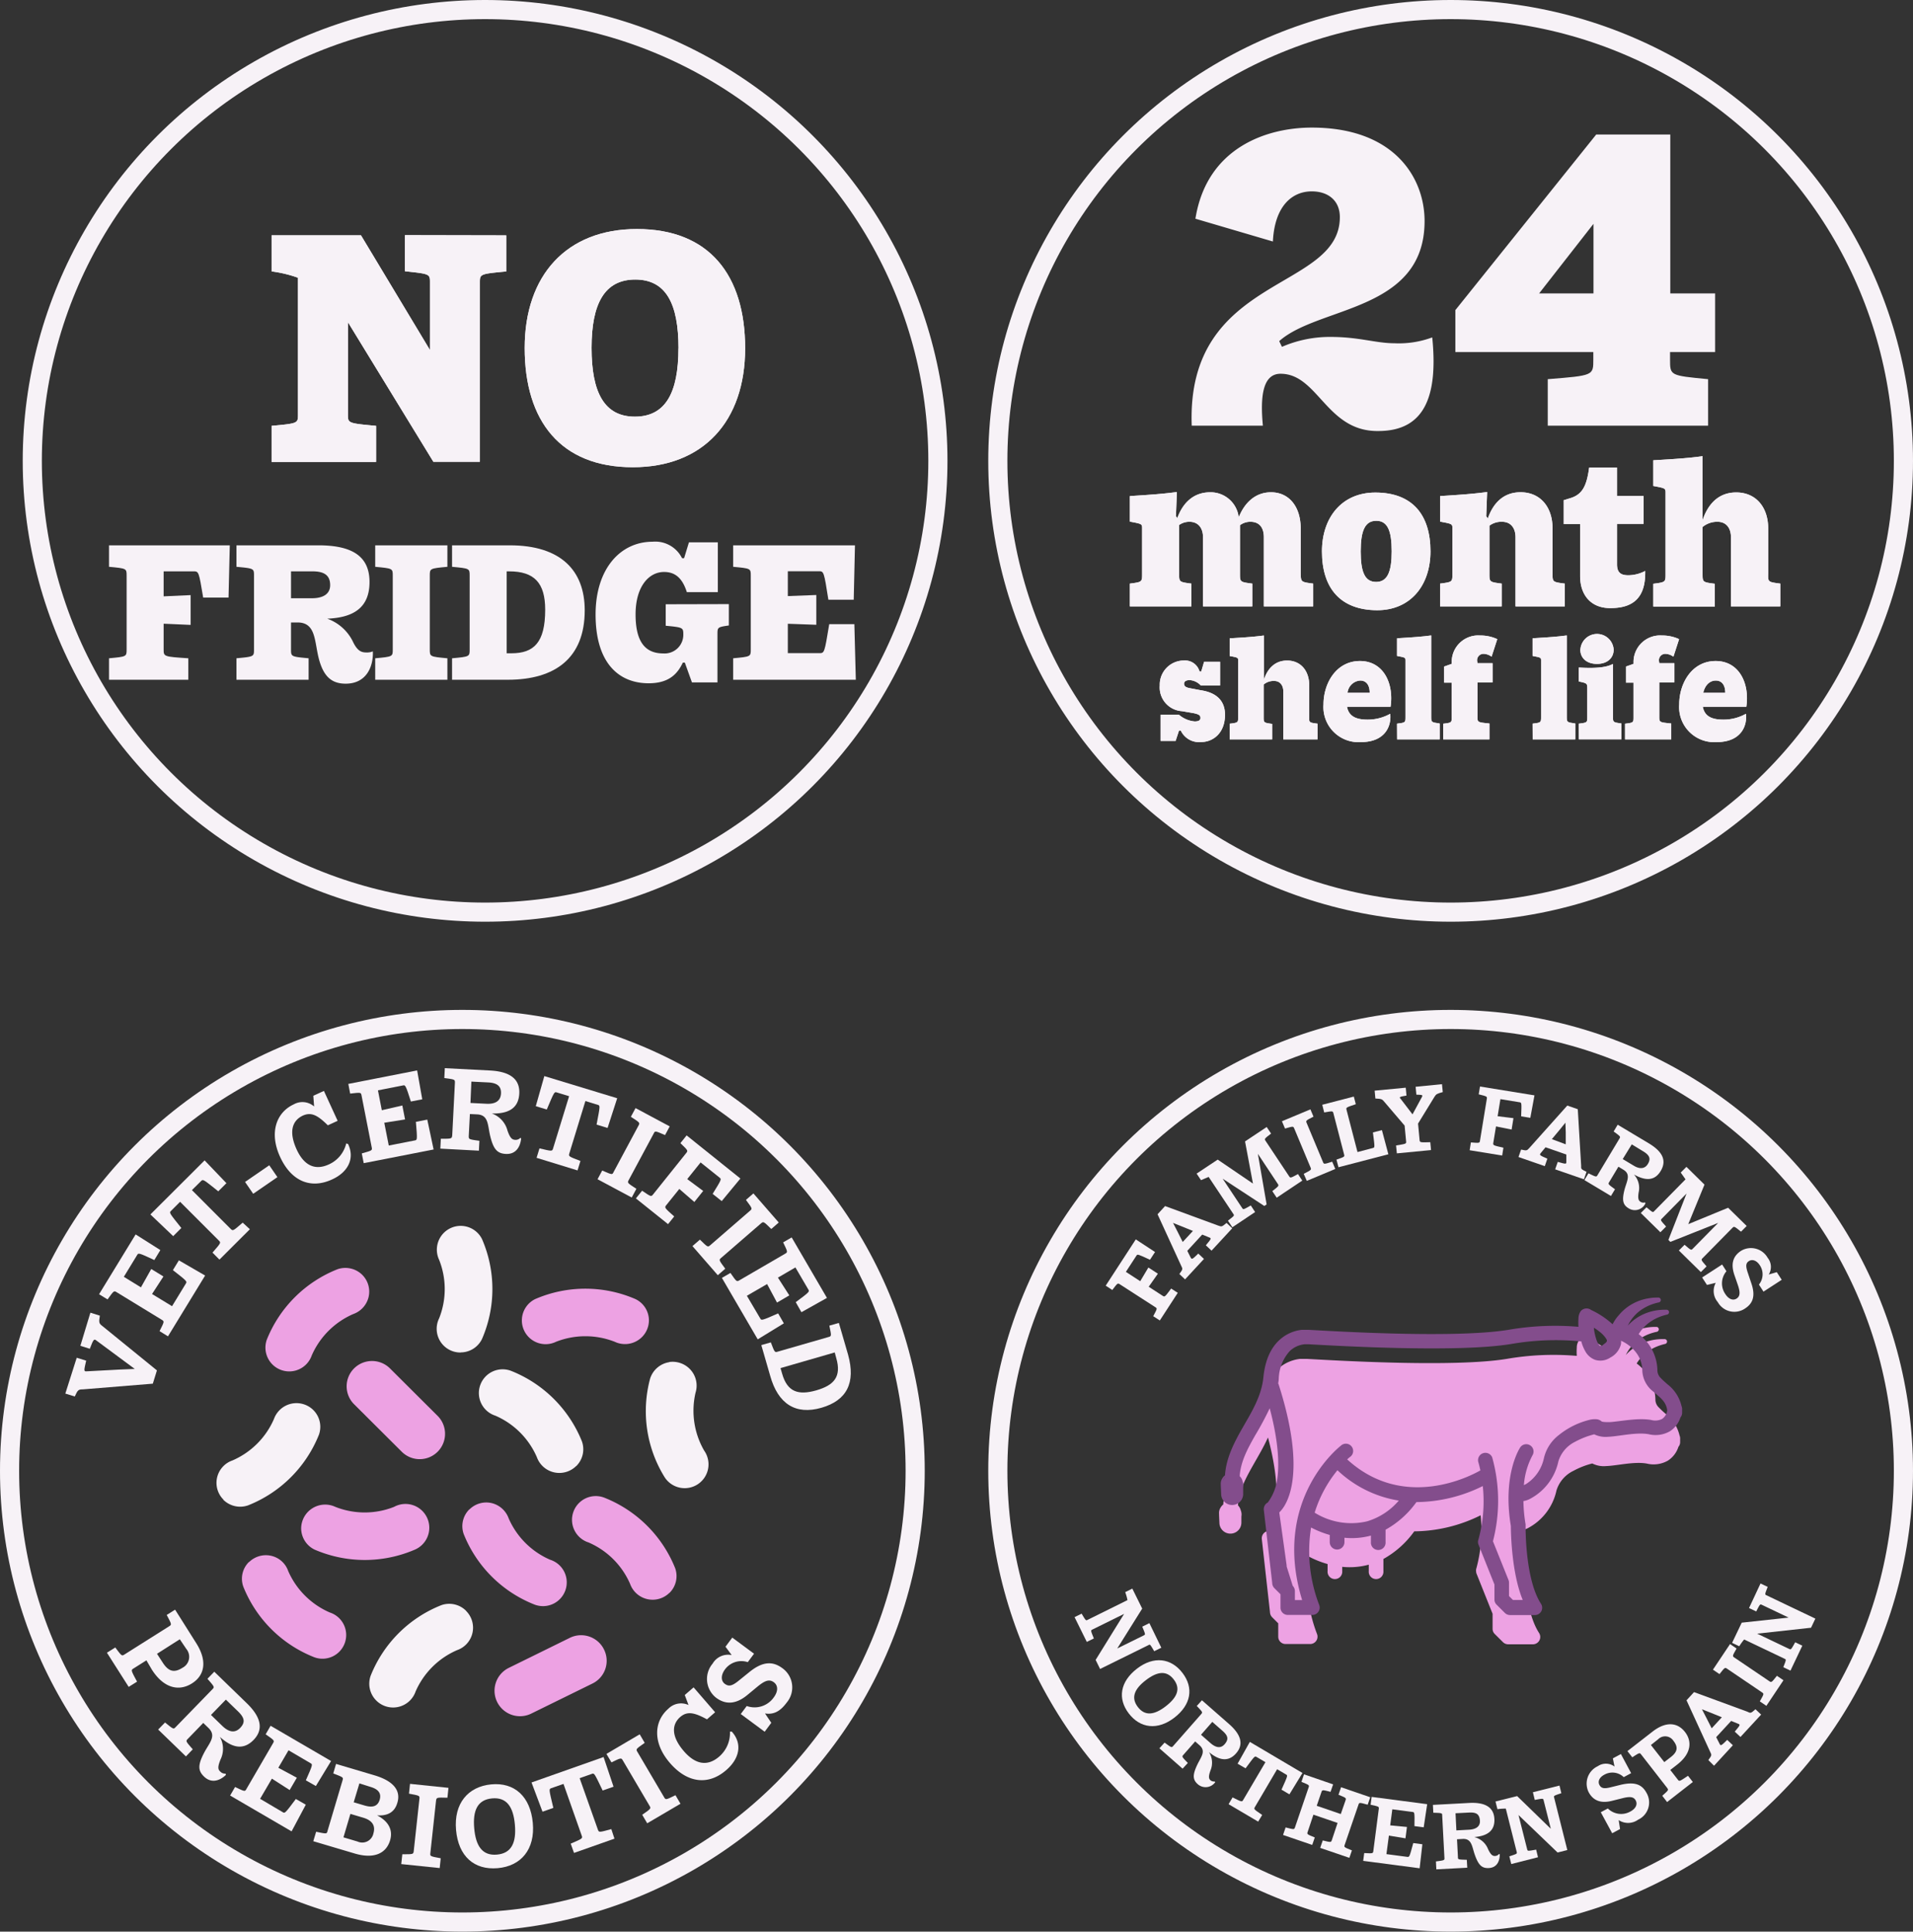 <?xml version="1.0" encoding="UTF-8"?>
<svg xmlns="http://www.w3.org/2000/svg" width="309.978" height="313.016" viewBox="0 0 309.978 313.016">
  <rect x="0" y="0" width="309.978" height="313.016" fill="#333333" stroke="none"/>
  <g id="Grupo_78" data-name="Grupo 78" transform="translate(-207.719 -1926.976)">
    <ellipse id="Elipse_6" data-name="Elipse 6" cx="73.371" cy="73.131" rx="73.371" ry="73.131" transform="translate(212.951 1928.526)" fill="none" stroke="#f7f2f7" stroke-width="3.1"></ellipse>
    <path id="Trazado_331" data-name="Trazado 331" d="M288.829,2117.507v5.852c-4.274.406-4.274.406-4.274,1.846V2154.2h-7.532l-13.845-22.623v14.953c0,1.422,0,1.422,4.56,1.846v5.852H250.81v-5.852c4.274-.4,4.274-.4,4.274-1.846v-22.153a20.094,20.094,0,0,0-4.274-1.025V2117.5h14.482l11.178,18.59v-10.919c0-1.412,0-1.412-4.052-1.846v-5.852Z" transform="translate(0.918 -152.392)" fill="#f7f2f7"></path>
    <path id="Trazado_332" data-name="Trazado 332" d="M295.24,2135.673c0-11.769,6.775-19.273,18.184-19.273,11.75,0,17.538,7.5,17.538,19.328S324.168,2155,312.759,2155C301.055,2155,295.24,2147.5,295.24,2135.673Zm24.922.055c0-7.273-2.049-11.141-7.006-11.141s-7.08,3.867-7.08,11.076,2.058,11.141,7.015,11.141,7.061-3.858,7.061-11.076Z" transform="translate(-2.502 -152.31)" fill="#f7f2f7"></path>
    <path id="Trazado_333" data-name="Trazado 333" d="M288.829,2117.507v5.852c-4.274.406-4.274.406-4.274,1.846V2154.2h-7.532l-13.845-22.623v14.953c0,1.422,0,1.422,4.56,1.846v5.852H250.81v-5.852c4.274-.4,4.274-.4,4.274-1.846v-22.153a20.094,20.094,0,0,0-4.274-1.025V2117.5h14.482l11.178,18.59v-10.919c0-1.412,0-1.412-4.052-1.846v-5.852Z" transform="translate(0.918 -152.392)" fill="#f7f2f7"></path>
    <path id="Trazado_334" data-name="Trazado 334" d="M295.24,2135.673c0-11.769,6.775-19.273,18.184-19.273,11.75,0,17.538,7.5,17.538,19.328S324.168,2155,312.759,2155C301.055,2155,295.24,2147.5,295.24,2135.673Zm24.922.055c0-7.273-2.049-11.141-7.006-11.141s-7.08,3.867-7.08,11.076,2.058,11.141,7.015,11.141,7.061-3.858,7.061-11.076Z" transform="translate(-2.502 -152.31)" fill="#f7f2f7"></path>
    <path id="Trazado_335" data-name="Trazado 335" d="M241.635,2180.4h-4.107c-.711-4.255-.711-4.255-1.6-4.255h-4.809v4.052l4.375-.2v4.827l-4.375-.194v4.154c0,1.181,0,1.181,4,1.449v3.48H222.27v-3.48c2.852-.268,2.852-.268,2.852-1.449v-11.926c0-1.181,0-1.181-2.852-1.449v-3.48h19.568Z" transform="translate(3.115 -156.584)" fill="#f7f2f7"></path>
    <path id="Trazado_336" data-name="Trazado 336" d="M262.334,2194.35c-2.308,0-3.563-1.209-4.311-3.914-.775-2.871-.434-6.009-3.489-6.009h-1.052v4.357c0,1.181,0,1.181,2.852,1.449v3.48H244.64v-3.48c2.843-.268,2.843-.268,2.843-1.449v-11.926c0-1.181,0-1.181-2.843-1.449v-3.48h13.255c5.538,0,8.307,1.791,8.307,5.944s-2.584,5.769-6.849,5.944a7.383,7.383,0,0,1,4.237,3.886c.674,1.311,1.255,1.587,2.1,1.587a2.517,2.517,0,0,0,1.052-.175h0C266.839,2191.618,265.685,2194.35,262.334,2194.35Zm-8.852-13.845h3.388c1.735,0,2.954-.637,2.954-2.123,0-1.662-1.052-2.234-2.852-2.234h-3.489Z" transform="translate(1.393 -156.584)" fill="#f7f2f7"></path>
    <path id="Trazado_337" data-name="Trazado 337" d="M269,2190.234c2.843-.268,2.843-.268,2.843-1.449v-11.926c0-1.181,0-1.181-2.843-1.449v-3.48h11.695v3.48c-2.852.268-2.852.268-2.852,1.449v11.926c0,1.181,0,1.181,2.852,1.449v3.48H269Z" transform="translate(-0.482 -156.584)" fill="#f7f2f7"></path>
    <path id="Trazado_338" data-name="Trazado 338" d="M303.987,2182.462c0,7.735-4.781,11.252-12.479,11.252H282.49v-3.48c2.852-.268,2.852-.268,2.852-1.449v-11.926c0-1.181,0-1.181-2.852-1.449v-3.48h9.359C300.083,2171.93,303.987,2175.982,303.987,2182.462Zm-6.406-.1c0-4.384-1.8-6.212-5.834-6.212h-.406v13.273h.775C295.745,2189.421,297.581,2187.686,297.581,2182.36Z" transform="translate(-1.521 -156.584)" fill="#f7f2f7"></path>
    <path id="Trazado_339" data-name="Trazado 339" d="M329.279,2181.407v3.461c-1.846.268-1.846.3-1.846,1.449v7.781H323.3l-1.154-3.212h-.323c-.849,1.791-2.206,3.35-5.538,3.35-4.846,0-8.6-3.277-8.6-11.15,0-7.43,4.034-11.787,9.23-11.787a4.845,4.845,0,0,1,4.781,2.667h.332l.785-2.566h4.68v8.067h-5.021c-.748-2.363-1.966-3.268-3.692-3.268-2.446,0-4.615,2.326-4.615,6.886s1.661,6.313,4.477,6.313a3.027,3.027,0,0,0,3.258-3.074c0-1.107-.065-1.145-2.852-1.412v-3.48Z" transform="translate(-3.459 -156.536)" fill="#f7f2f7"></path>
    <path id="Trazado_340" data-name="Trazado 340" d="M351.713,2193.713H331.84v-3.48c2.852-.268,2.852-.268,2.852-1.449v-11.926c0-1.181,0-1.181-2.852-1.449v-3.48h19.734l-.2,8.815h-4.107c-.711-4.56-.748-4.615-1.523-4.615h-5.049v4.025l4.615-.176v4.827l-4.615-.166v4.763h5.086c.849,0,.849,0,1.625-4.7h4.071Z" transform="translate(-5.319 -156.584)" fill="#f7f2f7"></path>
    <ellipse id="Elipse_7" data-name="Elipse 7" cx="73.371" cy="73.131" rx="73.371" ry="73.131" transform="translate(369.404 1928.526)" fill="none" stroke="#f7f2f7" stroke-width="3.1"></ellipse>
    <path id="Trazado_328" data-name="Trazado 328" d="M426.728,2138.483c-2.935,0-3.3,3.8-2.861,8.409H412.338c-.923-24.506,24-21.728,24-33.792,0-2.64-1.846-4.172-4.551-4.172-3.221,0-6.018,2.409-6.3,8.123l-12.553-3.692c1.846-11.556,11.593-14.768,18.857-14.768,13.365,0,18.276,8.123,18.276,15.147,0,14.7-17.168,13.753-23.556,19.458l.443.923a19.5,19.5,0,0,1,7.846-1.606c4.7,0,7.338,1.024,10.356,1.024a15.535,15.535,0,0,0,6.083-.923h.074c.923,9.295-1.1,15.147-8.732,15.147C434.177,2147.889,432.82,2138.483,426.728,2138.483Z" transform="translate(-11.513 -150.939)" fill="#f7f2f7"></path>
    <path id="Trazado_329" data-name="Trazado 329" d="M493.409,2135.06v1.246c0,2.557,0,2.557,6.166,3.147v7.532H473.591v-7.532c7.384-.591,7.384-.591,7.384-3.147v-1.246H458.62v-6.8l22.826-28.457h12v25.752h7.264v9.508ZM481,2125.552v-11.27l-8.806,11.27Z" transform="translate(-15.078 -151.032)" fill="#f7f2f7"></path>
    <path id="Trazado_341" data-name="Trazado 341" d="M431.183,2177.412v3.692H423.19V2169.89c0-1.431-.628-2.492-2.169-2.492a2.768,2.768,0,0,0-1.7.554v7.846c0,1.357,0,1.357,1.994,1.615v3.692h-7.984V2169.89c0-1.431-.738-2.492-2.178-2.492a2.845,2.845,0,0,0-1.689.517v7.883c0,1.357,0,1.357,1.984,1.615v3.692H401.48v-3.692c1.985-.259,1.985-.259,1.985-1.615v-7.292c0-.766,0-.766-1.985-1.135v-4.144c3.572-.221,5.483-.369,7.615-.655l-.148,3.923.222.3c.84-2.317,2.5-4.181,5.335-4.181a4.587,4.587,0,0,1,4.615,4.071c.877-2.243,2.6-4.071,5.224-4.071,2.972,0,4.818,2.382,4.818,5.861v7.3C429.2,2177.154,429.2,2177.154,431.183,2177.412Z" transform="translate(-10.68 -155.864)" fill="#f7f2f7"></path>
    <path id="Trazado_342" data-name="Trazado 342" d="M435.2,2172.2c0-5.464,3.2-9.535,8.649-9.535,5.963,0,8.935,3.554,8.935,9.535,0,5.464-3.194,9.535-8.64,9.535C438.181,2181.712,435.2,2178.158,435.2,2172.2Zm11.3,0c0-3.342-.665-4.957-2.5-4.957s-2.52,1.625-2.52,4.957.655,4.948,2.5,4.948S446.5,2175.472,446.5,2172.2Z" transform="translate(-13.275 -155.872)" fill="#f7f2f7"></path>
    <path id="Trazado_343" data-name="Trazado 343" d="M476.145,2177.412v3.692h-7.984V2169.89c0-1.431-.729-2.492-2.169-2.492a3.209,3.209,0,0,0-2.058.627v7.772c0,1.357,0,1.357,1.985,1.615v3.692H455.94v-3.692c1.994-.259,1.994-.259,1.994-1.615v-7.292c0-.766,0-.766-1.994-1.135v-4.144c3.572-.221,5.483-.369,7.624-.655l-.148,3.923.258.369c.812-2.354,2.428-4.255,5.3-4.255,3.2,0,5.187,2.382,5.187,5.861v7.3C474.161,2177.154,474.161,2177.154,476.145,2177.412Z" transform="translate(-14.872 -155.864)" fill="#f7f2f7"></path>
    <path id="Trazado_344" data-name="Trazado 344" d="M480.3,2175.836v-8.4H477.65v-3.877l.988-.3c2.031-.591,2.723-1.984,3.129-4.984h4.514v4.615h4.3v4.514h-4.3v6.563c0,1.431.729,1.763,1.846,1.763a5.986,5.986,0,0,0,2.723-.7v.046c.074,4.061-1.726,5.972-5.594,5.972C482.21,2181.1,480.3,2179.1,480.3,2175.836Z" transform="translate(-16.543 -155.534)" fill="#f7f2f7"></path>
    <path id="Trazado_345" data-name="Trazado 345" d="M513.944,2176.928v3.692h-7.993v-11.215c0-1.431-.729-2.492-2.169-2.492a3.691,3.691,0,0,0-2.428.84h0v7.587c0,1.357,0,1.357,1.984,1.615v3.692H493.37v-3.692c1.984-.259,1.984-.259,1.984-1.615v-13.088c0-.775,0-.775-1.984-1.145v-4.163c3.821-.221,5.889-.369,7.984-.665v10.375c.812-2.455,2.465-4.5,5.446-4.5,3.2,0,5.187,2.381,5.187,5.861v7.3C511.951,2176.67,511.951,2176.67,513.944,2176.928Z" transform="translate(-17.753 -155.38)" fill="#f7f2f7"></path>
    <path id="Trazado_346" data-name="Trazado 346" d="M431.183,2177.412v3.692H423.19V2169.89c0-1.431-.628-2.492-2.169-2.492a2.768,2.768,0,0,0-1.7.554v7.846c0,1.357,0,1.357,1.994,1.615v3.692h-7.984V2169.89c0-1.431-.738-2.492-2.178-2.492a2.845,2.845,0,0,0-1.689.517v7.883c0,1.357,0,1.357,1.984,1.615v3.692H401.48v-3.692c1.985-.259,1.985-.259,1.985-1.615v-7.292c0-.766,0-.766-1.985-1.135v-4.144c3.572-.221,5.483-.369,7.615-.655l-.148,3.923.222.3c.84-2.317,2.5-4.181,5.335-4.181a4.587,4.587,0,0,1,4.615,4.071c.877-2.243,2.6-4.071,5.224-4.071,2.972,0,4.818,2.382,4.818,5.861v7.3C429.2,2177.154,429.2,2177.154,431.183,2177.412Z" transform="translate(-10.68 -155.864)" fill="#f7f2f7"></path>
    <path id="Trazado_347" data-name="Trazado 347" d="M435.2,2172.2c0-5.464,3.2-9.535,8.649-9.535,5.963,0,8.935,3.554,8.935,9.535,0,5.464-3.194,9.535-8.64,9.535C438.181,2181.712,435.2,2178.158,435.2,2172.2Zm11.3,0c0-3.342-.665-4.957-2.5-4.957s-2.52,1.625-2.52,4.957.655,4.948,2.5,4.948S446.5,2175.472,446.5,2172.2Z" transform="translate(-13.275 -155.872)" fill="#f7f2f7"></path>
    <path id="Trazado_348" data-name="Trazado 348" d="M476.145,2177.412v3.692h-7.984V2169.89c0-1.431-.729-2.492-2.169-2.492a3.209,3.209,0,0,0-2.058.627v7.772c0,1.357,0,1.357,1.985,1.615v3.692H455.94v-3.692c1.994-.259,1.994-.259,1.994-1.615v-7.292c0-.766,0-.766-1.994-1.135v-4.144c3.572-.221,5.483-.369,7.624-.655l-.148,3.923.258.369c.812-2.354,2.428-4.255,5.3-4.255,3.2,0,5.187,2.382,5.187,5.861v7.3C474.161,2177.154,474.161,2177.154,476.145,2177.412Z" transform="translate(-14.872 -155.864)" fill="#f7f2f7"></path>
    <path id="Trazado_349" data-name="Trazado 349" d="M480.3,2175.836v-8.4H477.65v-3.877l.988-.3c2.031-.591,2.723-1.984,3.129-4.984h4.514v4.615h4.3v4.514h-4.3v6.563c0,1.431.729,1.763,1.846,1.763a5.986,5.986,0,0,0,2.723-.7v.046c.074,4.061-1.726,5.972-5.594,5.972C482.21,2181.1,480.3,2179.1,480.3,2175.836Z" transform="translate(-16.543 -155.534)" fill="#f7f2f7"></path>
    <path id="Trazado_350" data-name="Trazado 350" d="M513.944,2176.928v3.692h-7.993v-11.215c0-1.431-.729-2.492-2.169-2.492a3.691,3.691,0,0,0-2.428.84h0v7.587c0,1.357,0,1.357,1.984,1.615v3.692H493.37v-3.692c1.984-.259,1.984-.259,1.984-1.615v-13.088c0-.775,0-.775-1.984-1.145v-4.163c3.821-.221,5.889-.369,7.984-.665v10.375c.812-2.455,2.465-4.5,5.446-4.5,3.2,0,5.187,2.381,5.187,5.861v7.3C511.951,2176.67,511.951,2176.67,513.944,2176.928Z" transform="translate(-17.753 -155.38)" fill="#f7f2f7"></path>
    <path id="Trazado_351" data-name="Trazado 351" d="M410.135,2203.5h-.286l-.554,1.68h-2.428v-4.246h2.963a4.494,4.494,0,0,0,2.566,1.089c.618,0,.923-.194.923-.554s-.12-.609-1.246-.812l-1.754-.3a3.849,3.849,0,0,1-3.591-4.163,3.914,3.914,0,0,1,3.923-4.043,2.428,2.428,0,0,1,2.52,1.781h.277l.462-1.578H416.5v3.84h-3.129a2.7,2.7,0,0,0-1.781-.868c-.563,0-.923.2-.923.582s.231.609,1,.738l1.754.333c2.621.406,3.877,1.8,3.877,3.96,0,3.028-1.994,4.421-3.849,4.421a3.267,3.267,0,0,1-3.314-1.855Z" transform="translate(-11.083 -158.14)" fill="#f7f2f7"></path>
    <path id="Trazado_352" data-name="Trazado 352" d="M433.233,2202.048v2.548h-5.538v-7.744c0-.988-.508-1.726-1.5-1.726a2.511,2.511,0,0,0-1.689.581h0v5.261c0,.923,0,.923,1.375,1.117v2.511H419v-2.538c1.375-.175,1.375-.175,1.375-1.117v-9.073c0-.526,0-.526-1.375-.785v-2.862c2.649-.157,4.071-.258,5.538-.461v7.181c.554-1.7,1.708-3.12,3.766-3.12,2.215,0,3.591,1.652,3.591,4.061v5.021C431.858,2201.873,431.858,2201.873,433.233,2202.048Z" transform="translate(-12.028 -157.803)" fill="#f7f2f7"></path>
    <path id="Trazado_353" data-name="Trazado 353" d="M446.343,2199.652h-7.061c.286,1.523,1.431,2.086,3.314,2.086a7.468,7.468,0,0,0,3.646-.923h.046c.2,1.781-.665,4.569-4.791,4.569a5.69,5.69,0,0,1-6.027-6.092c0-3.48,2.086-7.052,5.907-7.052S446.9,2195.886,446.343,2199.652Zm-6.978-2.261h3.591c0-1.32-.609-1.985-1.532-1.985A2.223,2.223,0,0,0,439.365,2197.391Z" transform="translate(-13.296 -158.148)" fill="#f7f2f7"></path>
    <path id="Trazado_354" data-name="Trazado 354" d="M448.38,2202.048c1.375-.175,1.375-.175,1.375-1.117v-9.073c0-.526,0-.526-1.375-.785v-2.862c2.64-.157,4.071-.259,5.538-.461V2200.9c0,.923,0,.923,1.375,1.117v2.575h-6.9Z" transform="translate(-14.29 -157.802)" fill="#f7f2f7"></path>
    <path id="Trazado_355" data-name="Trazado 355" d="M462.037,2192.245h2.446v3.12h-2.446v5.538c0,.923,0,.923,1.938,1.117v2.575H456.49v-2.538c1.375-.175,1.375-.175,1.375-1.117V2195.4h-1.228v-2.612l1.228-.434v-.175a4.3,4.3,0,0,1,4.615-4.421,6.526,6.526,0,0,1,2.769.591l-.923,2.843a2.326,2.326,0,0,0-1.3-.461,1.034,1.034,0,0,0-1.043,1.144Z" transform="translate(-14.914 -157.802)" fill="#f7f2f7"></path>
    <path id="Trazado_356" data-name="Trazado 356" d="M472.18,2202.048c1.375-.175,1.375-.175,1.375-1.117v-9.073c0-.526,0-.526-1.375-.785v-2.862c2.649-.157,4.08-.259,5.538-.461V2200.9c0,.923,0,.923,1.375,1.117v2.575h-6.9Z" transform="translate(-16.122 -157.802)" fill="#f7f2f7"></path>
    <path id="Trazado_357" data-name="Trazado 357" d="M480.29,2202.032c1.375-.175,1.375-.175,1.375-1.117v-4.5c0-.923,0-.923-1.375-1.219v-2.261c3.028.175,4.532-.055,5.538-.581v8.529c0,.923,0,.923,1.366,1.117v2.575H480.3Zm.258-12a2.7,2.7,0,0,1,5.39,0c0,1.348-1.015,2.317-2.7,2.317s-2.7-.96-2.7-2.308Z" transform="translate(-16.746 -157.787)" fill="#f7f2f7"></path>
    <path id="Trazado_358" data-name="Trazado 358" d="M493.957,2192.245H496.4v3.12h-2.446v5.538c0,.923,0,.923,1.938,1.117v2.575H488.41v-2.539c1.375-.175,1.375-.175,1.375-1.117V2195.4h-1.228v-2.612l1.228-.434v-.175a4.31,4.31,0,0,1,4.615-4.421,6.514,6.514,0,0,1,2.769.591l-.923,2.843a2.353,2.353,0,0,0-1.3-.461,1.033,1.033,0,0,0-1.043,1.145Z" transform="translate(-17.371 -157.802)" fill="#f7f2f7"></path>
    <path id="Trazado_359" data-name="Trazado 359" d="M508.793,2199.652h-7.052c.277,1.523,1.421,2.086,3.3,2.086a7.392,7.392,0,0,0,3.646-.923h.046c.212,1.781-.655,4.569-4.781,4.569a5.692,5.692,0,0,1-6.037-6.092c0-3.48,2.086-7.052,5.907-7.052S509.356,2195.886,508.793,2199.652Zm-6.978-2.261h3.563c0-1.32-.609-1.985-1.532-1.985S502.1,2196.1,501.815,2197.391Z" transform="translate(-18.103 -158.148)" fill="#f7f2f7"></path>
    <path id="Trazado_360" data-name="Trazado 360" d="M410.135,2203.5h-.286l-.554,1.68h-2.428v-4.246h2.963a4.494,4.494,0,0,0,2.566,1.089c.618,0,.923-.194.923-.554s-.12-.609-1.246-.812l-1.754-.3a3.849,3.849,0,0,1-3.591-4.163,3.914,3.914,0,0,1,3.923-4.043,2.428,2.428,0,0,1,2.52,1.781h.277l.462-1.578H416.5v3.84h-3.129a2.7,2.7,0,0,0-1.781-.868c-.563,0-.923.2-.923.582s.231.609,1,.738l1.754.333c2.621.406,3.877,1.8,3.877,3.96,0,3.028-1.994,4.421-3.849,4.421a3.267,3.267,0,0,1-3.314-1.855Z" transform="translate(-11.083 -158.14)" fill="#f7f2f7"></path>
    <path id="Trazado_361" data-name="Trazado 361" d="M433.233,2202.048v2.548h-5.538v-7.744c0-.988-.508-1.726-1.5-1.726a2.511,2.511,0,0,0-1.689.581h0v5.261c0,.923,0,.923,1.375,1.117v2.511H419v-2.538c1.375-.175,1.375-.175,1.375-1.117v-9.073c0-.526,0-.526-1.375-.785v-2.862c2.649-.157,4.071-.258,5.538-.461v7.181c.554-1.7,1.708-3.12,3.766-3.12,2.215,0,3.591,1.652,3.591,4.061v5.021C431.858,2201.873,431.858,2201.873,433.233,2202.048Z" transform="translate(-12.028 -157.803)" fill="#f7f2f7"></path>
    <path id="Trazado_362" data-name="Trazado 362" d="M446.343,2199.652h-7.061c.286,1.523,1.431,2.086,3.314,2.086a7.468,7.468,0,0,0,3.646-.923h.046c.2,1.781-.665,4.569-4.791,4.569a5.69,5.69,0,0,1-6.027-6.092c0-3.48,2.086-7.052,5.907-7.052S446.9,2195.886,446.343,2199.652Zm-6.978-2.261h3.591c0-1.32-.609-1.985-1.532-1.985A2.223,2.223,0,0,0,439.365,2197.391Z" transform="translate(-13.296 -158.148)" fill="#f7f2f7"></path>
    <path id="Trazado_363" data-name="Trazado 363" d="M448.38,2202.048c1.375-.175,1.375-.175,1.375-1.117v-9.073c0-.526,0-.526-1.375-.785v-2.862c2.64-.157,4.071-.259,5.538-.461V2200.9c0,.923,0,.923,1.375,1.117v2.575h-6.9Z" transform="translate(-14.29 -157.802)" fill="#f7f2f7"></path>
    <path id="Trazado_364" data-name="Trazado 364" d="M462.037,2192.245h2.446v3.12h-2.446v5.538c0,.923,0,.923,1.938,1.117v2.575H456.49v-2.538c1.375-.175,1.375-.175,1.375-1.117V2195.4h-1.228v-2.612l1.228-.434v-.175a4.3,4.3,0,0,1,4.615-4.421,6.526,6.526,0,0,1,2.769.591l-.923,2.843a2.326,2.326,0,0,0-1.3-.461,1.034,1.034,0,0,0-1.043,1.144Z" transform="translate(-14.914 -157.802)" fill="#f7f2f7"></path>
    <path id="Trazado_365" data-name="Trazado 365" d="M472.18,2202.048c1.375-.175,1.375-.175,1.375-1.117v-9.073c0-.526,0-.526-1.375-.785v-2.862c2.649-.157,4.08-.259,5.538-.461V2200.9c0,.923,0,.923,1.375,1.117v2.575h-6.9Z" transform="translate(-16.122 -157.802)" fill="#f7f2f7"></path>
    <path id="Trazado_366" data-name="Trazado 366" d="M480.29,2202.032c1.375-.175,1.375-.175,1.375-1.117v-4.5c0-.923,0-.923-1.375-1.219v-2.261c3.028.175,4.532-.055,5.538-.581v8.529c0,.923,0,.923,1.366,1.117v2.575H480.3Zm.258-12a2.7,2.7,0,0,1,5.39,0c0,1.348-1.015,2.317-2.7,2.317s-2.7-.96-2.7-2.308Z" transform="translate(-16.746 -157.787)" fill="#f7f2f7"></path>
    <path id="Trazado_367" data-name="Trazado 367" d="M493.957,2192.245H496.4v3.12h-2.446v5.538c0,.923,0,.923,1.938,1.117v2.575H488.41v-2.539c1.375-.175,1.375-.175,1.375-1.117V2195.4h-1.228v-2.612l1.228-.434v-.175a4.31,4.31,0,0,1,4.615-4.421,6.514,6.514,0,0,1,2.769.591l-.923,2.843a2.353,2.353,0,0,0-1.3-.461,1.033,1.033,0,0,0-1.043,1.145Z" transform="translate(-17.371 -157.802)" fill="#f7f2f7"></path>
    <path id="Trazado_368" data-name="Trazado 368" d="M508.793,2199.652h-7.052c.277,1.523,1.421,2.086,3.3,2.086a7.392,7.392,0,0,0,3.646-.923h.046c.212,1.781-.655,4.569-4.781,4.569a5.692,5.692,0,0,1-6.037-6.092c0-3.48,2.086-7.052,5.907-7.052S509.356,2195.886,508.793,2199.652Zm-6.978-2.261h3.563c0-1.32-.609-1.985-1.532-1.985S502.1,2196.1,501.815,2197.391Z" transform="translate(-18.103 -158.148)" fill="#f7f2f7"></path>
    <ellipse id="Elipse_8" data-name="Elipse 8" cx="73.371" cy="73.131" rx="73.371" ry="73.131" transform="translate(209.269 2092.178)" fill="none" stroke="#f7f2f7" stroke-width="3.1"></ellipse>
    <path id="Trazado_370" data-name="Trazado 370" d="M283.676,2311.926a3.84,3.84,0,0,1-3.489-5.538,12.839,12.839,0,0,0,0-9.479,3.86,3.86,0,0,1,6.95-3.36,20.307,20.307,0,0,1,0,16.181,3.848,3.848,0,0,1-3.489,2.179Z" transform="translate(-1.313 -165.778)" fill="#f7f2f7"></path>
    <path id="Trazado_371" data-name="Trazado 371" d="M302.974,2332.253a3.877,3.877,0,0,1-6.387-1.44,12.921,12.921,0,0,0-6.72-6.71,3.849,3.849,0,1,1,2.538-7.265,20.518,20.518,0,0,1,11.492,11.436,3.83,3.83,0,0,1-.923,4Z" transform="translate(-1.882 -167.719)" fill="#f7f2f7"></path>
    <path id="Trazado_372" data-name="Trazado 372" d="M320.3,2315.307a3.9,3.9,0,0,1,3.508,1.32,3.84,3.84,0,0,1,.757,3.637,12.923,12.923,0,0,0,1.394,9.4,3.861,3.861,0,1,1-6.387,4.338,20.307,20.307,0,0,1-2.372-16.005,3.876,3.876,0,0,1,3.12-2.667Z" transform="translate(-4.139 -167.617)" fill="#f7f2f7"></path>
    <path id="Trazado_373" data-name="Trazado 373" d="M242.275,2338.175a3.84,3.84,0,0,1,1.449-6.36,12.922,12.922,0,0,0,6.72-6.71,3.877,3.877,0,0,1,4.92-2.363,3.83,3.83,0,0,1,2.372,4.9,20.491,20.491,0,0,1-11.492,11.455,3.887,3.887,0,0,1-4.015-.923Z" transform="translate(1.663 -168.176)" fill="#f7f2f7"></path>
    <path id="Trazado_374" data-name="Trazado 374" d="M283.633,2358.9a3.849,3.849,0,0,1-1.449,6.369,12.924,12.924,0,0,0-6.72,6.7,3.859,3.859,0,0,1-7.292-2.529,20.409,20.409,0,0,1,11.473-11.464,3.858,3.858,0,0,1,4.006.923Z" transform="translate(-0.402 -170.889)" fill="#f7f2f7"></path>
    <path id="Trazado_375" data-name="Trazado 375" d="M265.189,2316.33a4.126,4.126,0,0,1,5.815,0l7.763,7.735a4.109,4.109,0,0,1-5.815,5.806l-7.763-7.735a4.1,4.1,0,0,1,0-5.806Z" transform="translate(-0.096 -167.607)" fill="#eda2e3"></path>
    <path id="Trazado_376" data-name="Trazado 376" d="M256,2344.18a3.888,3.888,0,0,1,5.538-3.48,12.923,12.923,0,0,0,9.516,0,3.858,3.858,0,1,1,3.369,6.932,20.51,20.51,0,0,1-16.236,0,3.85,3.85,0,0,1-2.188-3.471Z" transform="translate(0.519 -169.539)" fill="#eda2e3"></path>
    <path id="Trazado_377" data-name="Trazado 377" d="M307.675,2365.559a4.1,4.1,0,0,1-1.846,5.538l-9.867,4.846a4.128,4.128,0,1,1-3.692-7.384l9.849-4.846a4.135,4.135,0,0,1,5.557,1.846Z" transform="translate(-2.098 -171.312)" fill="#eda2e3"></path>
    <path id="Trazado_378" data-name="Trazado 378" d="M265.412,2299.907a3.84,3.84,0,0,1,1.034,3.591,3.886,3.886,0,0,1-2.492,2.769,12.979,12.979,0,0,0-6.72,6.7,3.859,3.859,0,0,1-7.292-2.529A20.436,20.436,0,0,1,261.415,2299a3.9,3.9,0,0,1,4.015.923Z" transform="translate(1.001 -166.349)" fill="#eda2e3"></path>
    <path id="Trazado_379" data-name="Trazado 379" d="M315.333,2307.572a3.84,3.84,0,0,1-1.846,3.268,3.886,3.886,0,0,1-3.692.2,13.034,13.034,0,0,0-9.516,0,3.849,3.849,0,1,1-3.369-6.922,20.426,20.426,0,0,1,16.236,0,3.84,3.84,0,0,1,2.188,3.471Z" transform="translate(-2.464 -166.63)" fill="#eda2e3"></path>
    <path id="Trazado_380" data-name="Trazado 380" d="M319.343,2354.513a3.877,3.877,0,0,1-6.387-1.449,12.923,12.923,0,0,0-6.72-6.7,3.849,3.849,0,1,1,2.538-7.264,20.49,20.49,0,0,1,11.492,11.436,3.831,3.831,0,0,1-.923,4Z" transform="translate(-3.142 -169.432)" fill="#eda2e3"></path>
    <path id="Trazado_381" data-name="Trazado 381" d="M246.745,2350.356a3.886,3.886,0,0,1,3.591-1.034,3.8,3.8,0,0,1,2.769,2.483,12.994,12.994,0,0,0,6.729,6.7,3.84,3.84,0,1,1-2.538,7.246,20.437,20.437,0,0,1-11.473-11.436,3.812,3.812,0,0,1,.923-4Z" transform="translate(1.319 -170.231)" fill="#eda2e3"></path>
    <path id="Trazado_382" data-name="Trazado 382" d="M285.444,2341.1a3.858,3.858,0,0,1,3.591-1.034,3.905,3.905,0,0,1,2.769,2.483,12.923,12.923,0,0,0,6.72,6.7,3.849,3.849,0,1,1-2.538,7.264,20.407,20.407,0,0,1-11.473-11.436,3.831,3.831,0,0,1,.923-4Z" transform="translate(-1.659 -169.519)" fill="#eda2e3"></path>
    <path id="Trazado_383" data-name="Trazado 383" d="M228.3,2367l-2.077,1.311c-.443.277-.443.277.563,2.142l-1.357.849-3.526-5.538,1.357-.849c1.052,1.412,1.052,1.412,1.5,1.126l7.209-4.551c.443-.286.443-.286-.378-1.846l1.357-.858,3.424,5.427c1.846,2.917,1.366,5.233-.711,6.535s-4.523.8-6.461-2.215Zm5.409-3.415-3.692,2.354.923,1.422c.923,1.44,1.846,1.717,3.212.84a1.994,1.994,0,0,0,.618-3.046Z" transform="translate(3.143 -170.968)" fill="#f7f2f7"></path>
    <path id="Trazado_419" data-name="Trazado 419" d="M241.866,2386.415c-.969.923-2.344,1.422-3.544.249-1.025-.979-.988-1.938.065-3.932.84-1.56,1.985-2.649.665-3.932l-.849-.821-2.492,2.575c-.369.378-.369.378.794,1.7l-1.108,1.154-4.5-4.357,1.117-1.145c1.366,1.117,1.366,1.117,1.726.739l5.935-6.111c.369-.378.369-.378-.794-1.708l1.108-1.145,5.261,5.1c2.317,2.243,2.769,4.246,1.108,5.953s-3.5,1.292-5.464-.5a3.959,3.959,0,0,1,.1,3.692c-.5,1.246-.406,1.615,0,1.966a1.035,1.035,0,0,0,.831.3Zm-2.409-9.729,1.846,1.791c1.006.969,2.012,1.218,2.88.314s.72-1.643-.351-2.686l-1.966-1.9Z" transform="translate(2.451 -171.806)" fill="#f7f2f7"></path>
    <path id="Trazado_420" data-name="Trazado 420" d="M253.489,2396.283l-9.959-5.806.8-1.385c1.6.766,1.6.766,1.846.314l4.292-7.384c.268-.461.268-.461-1.181-1.468l.8-1.384,9.8,5.713-2.464,4.052-1.625-.923c1.135-2.547,1.108-2.584.775-2.769l-3.581-2.1-1.652,2.834,3,1.615-1.163,1.994-2.88-1.846-1.911,3.268,3.692,2.178c.314.185.351.2,2.1-2.15l1.615.923Z" transform="translate(1.478 -172.536)" fill="#f7f2f7"></path>
    <path id="Trazado_421" data-name="Trazado 421" d="M270.572,2398.257c-.628,2.114-2.594,3.055-5.723,2.132l-6.72-1.994.462-1.532c1.726.36,1.726.36,1.846-.138l2.428-8.178c.148-.5.148-.5-1.5-1.135l.452-1.541,6.23,1.846c3.092.923,4.32,2.483,3.692,4.486-.452,1.532-1.615,2.114-3.277,2C270.249,2395.128,271.089,2396.512,270.572,2398.257Zm-2.7-1.135c.388-1.32-.277-2.132-1.652-2.538l-2.077-.618-1.126,3.8,2.289.683a1.846,1.846,0,0,0,2.566-1.329Zm-2.271-8.1-.923,3.064,1.745.517c1.348.4,2.141.129,2.464-.923.268-.923-.065-1.662-1.458-2.077Z" transform="translate(0.355 -173.052)" fill="#f7f2f7"></path>
    <path id="Trazado_422" data-name="Trazado 422" d="M273.745,2400.778c1.772,0,1.772,0,1.846-.489l.923-8.483c.055-.526.055-.526-1.689-.849l.166-1.588,6.23.646-.166,1.6c-1.763-.046-1.763-.046-1.846.48l-.923,8.483c-.055.526-.055.526,1.68.849l-.166,1.588-6.23-.646Z" transform="translate(-0.834 -173.321)" fill="#f7f2f7"></path>
    <path id="Trazado_423" data-name="Trazado 423" d="M283.187,2396.841c-.378-4.274,1.92-7.024,5.7-7.384s6.35,1.975,6.738,6.249-1.9,7-5.7,7.329S283.565,2401.115,283.187,2396.841Zm9.535-.849c-.258-2.926-1.348-4.477-3.692-4.265s-3.157,1.929-2.9,4.846,1.348,4.477,3.692,4.265S292.98,2398.908,292.721,2395.992Z" transform="translate(-1.571 -173.325)" fill="#f7f2f7"></path>
    <path id="Trazado_424" data-name="Trazado 424" d="M308.116,2384.66l1.615,4.809-1.763.618c-1.357-2.834-1.357-2.834-1.745-2.7l-1.984.7,2.944,8.307c.175.5.175.5,2.188-.055l.508,1.551-6.553,2.308-.535-1.5c1.948-.84,1.948-.84,1.772-1.329l-2.944-8.354-1.975.692c-.4.147-.4.147.332,3.194l-1.754.618-1.781-4.735Z" transform="translate(-2.594 -172.959)" fill="#f7f2f7"></path>
    <path id="Trazado_425" data-name="Trazado 425" d="M315.387,2393.712c1.449-1.016,1.449-1.016,1.181-1.468l-4.32-7.338c-.268-.452-.268-.452-1.846.314l-.812-1.375,5.39-3.175.812,1.385c-1.449,1.015-1.449,1.015-1.181,1.468l4.32,7.338c.268.452.268.452,1.846-.323l.812,1.385-5.39,3.166Z" transform="translate(-3.606 -172.652)" fill="#f7f2f7"></path>
    <path id="Trazado_426" data-name="Trazado 426" d="M322.837,2382.786c1.911,2.206,3.867,2.446,5.7.868a5.058,5.058,0,0,0,1.754-4.052h.3c1.791,1.994,1.209,4.43-.923,6.249-2.824,2.446-6.212,2.16-9.083-1.145s-2.612-6.793-.277-8.815a2.88,2.88,0,0,1,3.268-.6l-.609-1.625,1.431-1.237,3.489,4.034-1.32,1.145c-2-1.08-3.175-1.384-4.347-.369C320.733,2378.559,320.88,2380.525,322.837,2382.786Z" transform="translate(-4.291 -172.017)" fill="#f7f2f7"></path>
    <path id="Trazado_384" data-name="Trazado 384" d="M339.378,2368.591a3.83,3.83,0,0,1,.775,5.64c-1.071,1.449-2.132,1.966-3.507,1.754l1.015,1.514-1.071,1.449-3.877-2.871.969-1.3a3.794,3.794,0,0,0,4.366-1.375c.775-1.034.72-1.984,0-2.492s-1.412-.268-2.64.739l-1.606,1.329c-1.846,1.532-3.526,1.615-5.067.471a3.858,3.858,0,0,1-.581-5.538,2.9,2.9,0,0,1,3.092-1.385l-1.006-1.357,1.1-1.477,3.526,2.612-1.015,1.366a3.3,3.3,0,0,0-3.692,1.172c-.729,1-.637,1.92,0,2.363s1.163.342,2.308-.6l1.643-1.329C336.092,2367.668,337.735,2367.41,339.378,2368.591Z" transform="translate(-4.965 -171.345)" fill="#f7f2f7"></path>
    <path id="Trazado_385" data-name="Trazado 385" d="M218.661,2306.65l1.532.48c-.194,1.172-.12,1.274.443,1.708l8.806,7.163-.665,2.151-11.316.923c-.729,0-.849.074-1.329,1.154l-1.532-.471,1.846-5.806,1.532.471c-.406,1.726-.378,1.754.1,1.726l5.363-.286,2.409-.1-6.23-4.615c-.36-.268-.443-.268-1.052,1.348l-1.532-.48Z" transform="translate(3.705 -166.954)" fill="#f7f2f7"></path>
    <path id="Trazado_386" data-name="Trazado 386" d="M237.707,2299.574l-6.018,9.849-1.366-.84c.794-1.578.794-1.578.351-1.846l-7.292-4.458c-.452-.277-.452-.277-1.486,1.163l-1.375-.84,5.926-9.692,4.006,2.538-.978,1.615c-2.529-1.191-2.575-1.163-2.769-.84l-2.169,3.554,2.769,1.708,1.671-2.972,1.975,1.209-1.846,2.843,3.24,1.975,2.252-3.692c.185-.314.212-.351-2.114-2.151l.969-1.588Z" transform="translate(3.25 -165.897)" fill="#f7f2f7"></path>
    <path id="Trazado_387" data-name="Trazado 387" d="M238.318,2279.91l3.535,3.692-1.32,1.32c-2.455-1.966-2.455-1.966-2.769-1.68l-1.5,1.486,6.267,6.277c.378.369.378.369,1.957-1.006l1.163,1.071-4.929,4.92-1.126-1.135c1.394-1.6,1.394-1.6,1.015-1.966l-6.267-6.267-1.477,1.477c-.3.3-.3.3,1.68,2.769l-1.32,1.32-3.692-3.517Z" transform="translate(2.555 -164.896)" fill="#f7f2f7"></path>
    <path id="Trazado_388" data-name="Trazado 388" d="M250.073,2280.77l1.32,1.92-3.923,2.7-1.32-1.92Z" transform="translate(1.277 -164.962)" fill="#f7f2f7"></path>
    <path id="Trazado_389" data-name="Trazado 389" d="M254.914,2277.208c1.218,2.649,3.028,3.425,5.215,2.418a4.975,4.975,0,0,0,2.815-3.4l.3.092c1.154,2.418-.083,4.615-2.612,5.75-3.388,1.56-6.553.342-8.39-3.637s-.6-7.246,2.2-8.538a2.87,2.87,0,0,1,3.3.342l-.129-1.736,1.717-.785,2.225,4.846-1.588.729c-1.625-1.6-2.658-2.206-4.061-1.569C254.074,2272.594,253.668,2274.486,254.914,2277.208Z" transform="translate(0.875 -163.957)" fill="#f7f2f7"></path>
    <path id="Trazado_390" data-name="Trazado 390" d="M278.1,2276.931l-11.326,2.215-.314-1.578c1.708-.48,1.708-.48,1.606-1l-1.643-8.381c-.1-.517-.1-.517-1.846-.314l-.3-1.569,11.15-2.187.831,4.68-1.846.36c-.831-2.667-.923-2.686-1.255-2.612l-4.08.8.628,3.221,3.323-.766.443,2.261-3.369.535.729,3.692,4.246-.831c.36-.074.4-.083.148-3.009l1.846-.36Z" transform="translate(-0.118 -163.681)" fill="#f7f2f7"></path>
    <path id="Trazado_391" data-name="Trazado 391" d="M293.528,2275.1c-.129,1.329-.822,2.612-2.492,2.52-1.421-.074-2.031-.812-2.548-3.009-.4-1.726-.249-3.3-2.086-3.4l-1.181-.056-.185,3.572c0,.526,0,.526,1.726.766l-.083,1.6-6.249-.332.083-1.6c1.772,0,1.772,0,1.846-.572l.434-8.51c0-.526,0-.526-1.717-.757l.083-1.6,7.31.378c3.221.166,4.883,1.366,4.754,3.757s-1.791,3.268-4.44,3.212a4,4,0,0,1,2.529,2.769c.443,1.255.757,1.477,1.265,1.5a1.041,1.041,0,0,0,.822-.323Zm-8.215-5.741,2.575.129c1.394.074,2.308-.406,2.372-1.661.055-1.108-.535-1.708-2.031-1.791l-2.769-.138Z" transform="translate(-1.362 -163.651)" fill="#f7f2f7"></path>
    <path id="Trazado_392" data-name="Trazado 392" d="M310.38,2268.7l-1.56,4.818-1.781-.545c.591-3.083.591-3.083.2-3.2l-2.012-.618-2.594,8.464c-.157.5-.157.5,1.791,1.246l-.471,1.532-6.637-2.04.471-1.532c2.058.489,2.058.489,2.206,0l2.594-8.455-1.994-.609c-.4-.129-.4-.129-1.625,2.769l-1.781-.545,1.385-4.874Z" transform="translate(-2.652 -163.757)" fill="#f7f2f7"></path>
    <path id="Trazado_393" data-name="Trazado 393" d="M308.787,2280.846c1.625.711,1.625.711,1.846.24l4.034-7.522c.249-.462.249-.462-1.237-1.422l.757-1.412,5.538,2.963-.757,1.412c-1.625-.711-1.625-.711-1.846-.24l-4.034,7.513c-.249.471-.249.471,1.237,1.431l-.757,1.412-5.538-2.963Z" transform="translate(-3.486 -164.189)" fill="#f7f2f7"></path>
    <path id="Trazado_394" data-name="Trazado 394" d="M328.672,2286.172,327.2,2285c1.449-2.344,1.449-2.372,1.135-2.621l-3.083-2.474-2.169,2.7,2.584,1.92-1.431,1.791-2.437-2.114-2.1,2.612c-.332.416-.332.416,1.274,1.846l-1,1.246-5.206-4.172,1-1.246c1.468,1,1.468,1,1.8.581l5.335-6.664c.332-.416.332-.416-.923-1.625l1.006-1.255,8.713,6.987Z" transform="translate(-4.006 -164.559)" fill="#f7f2f7"></path>
    <path id="Trazado_395" data-name="Trazado 395" d="M325.9,2293.2c1.265,1.237,1.265,1.237,1.652.923l6.461-5.6c.4-.342.4-.342-.655-1.763l1.209-1.052,4.107,4.717-1.209,1.052c-1.255-1.237-1.255-1.237-1.652-.923l-6.461,5.594c-.4.342-.4.342.655,1.763l-1.209,1.052-4.107-4.717Z" transform="translate(-4.769 -165.342)" fill="#f7f2f7"></path>
    <path id="Trazado_396" data-name="Trazado 396" d="M335.666,2309.952l-5.806-9.959,1.385-.8c1.006,1.449,1.006,1.449,1.468,1.182l7.384-4.292c.452-.268.452-.268-.314-1.846l1.385-.8,5.714,9.8-4.135,2.317-.923-1.625c2.243-1.662,2.243-1.708,2.049-2.04l-2.1-3.591-2.834,1.652,1.846,2.88-1.994,1.163-1.606-3-3.277,1.9,2.178,3.692c.185.314.2.351,2.889-.84l.923,1.615Z" transform="translate(-5.167 -165.937)" fill="#f7f2f7"></path>
    <path id="Trazado_397" data-name="Trazado 397" d="M346.527,2322.194c-4.209,1.209-7.043-.646-8.307-5.169l-1.44-4.984,1.541-.443c.628,1.652.628,1.652,1.135,1.5l8.2-2.363c.508-.147.508-.147.148-1.846l1.541-.443,1.486,5.123C352.121,2318.188,350.6,2321.012,346.527,2322.194Zm-.822-2.824c2.824-.821,4.1-2.178,3.221-5.215l-.249-.923-8.787,2.538.268.923c.849,2.972,2.649,3.507,5.547,2.677Z" transform="translate(-5.699 -167.093)" fill="#f7f2f7"></path>
    <ellipse id="Elipse_9" data-name="Elipse 9" cx="73.371" cy="73.131" rx="73.371" ry="73.131" transform="translate(369.404 2092.178)" fill="none" stroke="#f7f2f7" stroke-width="3.1"></ellipse>
    <path id="Trazado_398" data-name="Trazado 398" d="M424.052,2321.989c.342-3.406,1.634-5.252,2.917-6.286a6.376,6.376,0,0,1,3.3-1.375h1.08c3.96.212,23.639,1.431,32.4,0a44.463,44.463,0,0,1,11.353-.489,10.149,10.149,0,0,1,0-1.347,2.041,2.041,0,0,1,.4-1.228,1.2,1.2,0,0,1,.572-.351,1.219,1.219,0,0,1,1.08.2,13.424,13.424,0,0,1,3.461,2.3,6.463,6.463,0,0,1,.923-1.366,7.911,7.911,0,0,1,3.341-2.381,8.368,8.368,0,0,1,3.074-.517.379.379,0,0,1,.434.351.406.406,0,0,1-.351.443,8.323,8.323,0,0,0-1.329.4,7.272,7.272,0,0,0-1.2.609,6.459,6.459,0,0,0-2.317,2.474c-.055.092-.1.185-.148.277a7.634,7.634,0,0,1,3.157-2.1,8.382,8.382,0,0,1,1.542-.388,9.172,9.172,0,0,1,1.542-.092.4.4,0,0,1,.443.351.406.406,0,0,1-.36.443,8.513,8.513,0,0,0-1.32.425,7.567,7.567,0,0,0-1.191.618,6.587,6.587,0,0,0-2.049,2.114,7.466,7.466,0,0,1,3.037,5.935,1.772,1.772,0,0,0,.563,1.2,13.861,13.861,0,0,0,1.061.988,6.313,6.313,0,0,1,2.289,3.553,1.145,1.145,0,0,1,.092.5s0,.046,0,.138v.434a1.191,1.191,0,0,1-.277.757,4.162,4.162,0,0,1-1.717,2.243,4.679,4.679,0,0,1-3.406.471c-2.058-.369-4.79.342-6.6.406a4.107,4.107,0,0,1-2.234-.425,13.214,13.214,0,0,0-3.083,1.209,5.225,5.225,0,0,0-2.723,3.175,9.037,9.037,0,0,1-4.744,6.156,3.93,3.93,0,0,1-.923.286,25.505,25.505,0,0,0,.36,3.766v.12h0v.129c0,.508-.065,8.676,2.483,12.618a1.191,1.191,0,0,1-1,1.846h-4.006a1.2,1.2,0,0,1-.84-.351l-1.338-1.329a1.162,1.162,0,0,1-.342-.83v-2.437l-2.584-6.461a.924.924,0,0,1-.083-.378h0a1.091,1.091,0,0,1,0-.378,23.435,23.435,0,0,0,.729-8.741,24.578,24.578,0,0,1-10.753,2.6,15.238,15.238,0,0,1-5,4.477v1.957a1.191,1.191,0,1,1-2.372,0v-1.034a11.816,11.816,0,0,1-4.3.351v.683a1.191,1.191,0,1,1-2.372,0v-1.135a15.274,15.274,0,0,1-3.028-1.209,24.284,24.284,0,0,0,1.329,12.58,1.191,1.191,0,0,1-1.117,1.588h-4a1.182,1.182,0,0,1-1.181-1.182v-2.169l-.988-.988a1.227,1.227,0,0,1-.351-.831l-1.32-11.805a1.2,1.2,0,0,1,.637-1.219h.046a8.308,8.308,0,0,0,1.56-3.978c.323-2.464.138-6.083-1.246-11.3-.683,1.514-1.532,2.944-2.344,4.375-1.209,2.132-2.363,4.237-2.52,6.627a1.846,1.846,0,0,1,.434.72v.046a1.78,1.78,0,0,1,.12,1.034.693.693,0,0,1,0,.148q0,.346,0,.858a1.781,1.781,0,0,1-3.554.166c-.046-1.043-.065-1.486-.065-1.643a1.587,1.587,0,0,1,.258-.979,1.725,1.725,0,0,1,.425-.49c.185-2.769,1.422-5.2,2.824-7.652s3.092-5.132,3.4-8.224Z" transform="translate(-11.884 -167.146)" fill="#eda2e3" fill-rule="evenodd"></path>
    <path id="Trazado_399" data-name="Trazado 399" d="M480.962,2308.264a6.169,6.169,0,0,1,.923-1.357,7.824,7.824,0,0,1,3.351-2.391,7.983,7.983,0,0,1,1.523-.4,8.154,8.154,0,0,1,1.541-.12.4.4,0,0,1,.443.35.406.406,0,0,1-.36.443,8.3,8.3,0,0,0-1.329.4,7.291,7.291,0,0,0-1.2.609,6.463,6.463,0,0,0-2.317,2.474c-.055.092-.1.184-.148.277a7.694,7.694,0,0,1,3.157-2.1,8.362,8.362,0,0,1,1.542-.388,9.2,9.2,0,0,1,1.541-.092.4.4,0,0,1,.443.351.406.406,0,0,1-.36.443,8.538,8.538,0,0,0-1.32.425,6.9,6.9,0,0,0-1.191.628,6.409,6.409,0,0,0-2.049,2.114,7.43,7.43,0,0,1,3.037,5.926,1.772,1.772,0,0,0,.563,1.2c.314.341.692.655,1.061.988a6.267,6.267,0,0,1,2.289,3.554,1.145,1.145,0,0,1,.092.5v.572a1.192,1.192,0,0,1-.277.757,4.163,4.163,0,0,1-1.717,2.243,4.679,4.679,0,0,1-3.406.471c-2.058-.369-4.79.342-6.6.415a4.216,4.216,0,0,1-2.243-.4,13.112,13.112,0,0,0-3.083,1.2,5.253,5.253,0,0,0-2.723,3.175,8.982,8.982,0,0,1-4.744,6.157,3.6,3.6,0,0,1-.923.286,24.228,24.228,0,0,0,.351,3.766v.12h0v.12c0,.508-.055,8.676,2.483,12.618a1.181,1.181,0,0,1-1,1.846h-4.006a1.2,1.2,0,0,1-.84-.351l-1.329-1.329a1.135,1.135,0,0,1-.351-.831v-2.437l-2.584-6.461a1.069,1.069,0,0,1-.083-.378h0a1.087,1.087,0,0,1,.046-.378,23.245,23.245,0,0,0,.729-8.742,24.571,24.571,0,0,1-10.753,2.6,15.241,15.241,0,0,1-5,4.477v1.984a1.191,1.191,0,1,1-2.372,0v-1.034a11.777,11.777,0,0,1-4.292.351v.683a1.191,1.191,0,1,1-2.381,0v-1.135a15.306,15.306,0,0,1-3.027-1.209,24.285,24.285,0,0,0,1.329,12.581,1.182,1.182,0,0,1-.148,1.08,1.163,1.163,0,0,1-.923.508h-4.034a1.182,1.182,0,0,1-1.181-1.182v-2.169l-.988-.988a1.228,1.228,0,0,1-.351-.831l-1.357-11.824a1.2,1.2,0,0,1,.637-1.219h0a8.225,8.225,0,0,0,1.56-3.978c.323-2.455.138-6.073-1.246-11.3a49.577,49.577,0,0,1-2.344,4.375c-1.209,2.132-2.363,4.237-2.52,6.627a1.718,1.718,0,0,1,.443.72v.046a1.781,1.781,0,0,1,.12,1.034v1.006a1.783,1.783,0,0,1-3.563.166c-.046-1.043-.065-1.486-.065-1.643a1.588,1.588,0,0,1,.259-.979,1.7,1.7,0,0,1,.424-.48c.185-2.769,1.421-5.206,2.824-7.661s3.1-5.141,3.4-8.233c.342-3.434,1.634-5.28,2.917-6.313a6.374,6.374,0,0,1,3.3-1.375h1.08c3.96.212,23.639,1.431,32.4,0a44.452,44.452,0,0,1,11.353-.49,10.139,10.139,0,0,1,0-1.347,2.114,2.114,0,0,1,.4-1.228,1.288,1.288,0,0,1,.572-.351,1.218,1.218,0,0,1,1.08.2,13.678,13.678,0,0,1,3.461,2.3Zm-5.049,2.843a42.165,42.165,0,0,0-11.39.406c-8.9,1.477-28.882.258-32.915.046h-.554a4.068,4.068,0,0,0-2.455,1.126,6.942,6.942,0,0,0-1.763,4.449,4.9,4.9,0,0,1-.092.738.174.174,0,0,0,.046.12c3.8,11.824,2.335,17.334,1.052,19.6a5.7,5.7,0,0,1-.923,1.228l1.191,8.565a1.057,1.057,0,0,1,0,.175l.988,3.147a1.237,1.237,0,0,1,.351.84v1.468h1.172c-5.012-16.375,6.258-25,6.258-25a1.181,1.181,0,1,1,1.449,1.846s-.148.12-.406.36c9.23,8.436,20.14,2.612,21.58,1.781-.185-.877-.342-1.375-.342-1.375a1.191,1.191,0,0,1,2.261-.729,26.168,26.168,0,0,1,.12,13.587l2.52,6.277a1.181,1.181,0,0,1,.083.443v2.16l.637.637h1.588c-1.846-4.468-1.92-11.076-1.929-12-1.4-8.473,1.532-12.747,1.532-12.747a1.183,1.183,0,0,1,1.975,1.3,12.193,12.193,0,0,0-1.394,4.836l.36-.184a6.579,6.579,0,0,0,2.88-4.153,6.564,6.564,0,0,1,2.409-3.766,12.765,12.765,0,0,1,5.04-2.492,3.449,3.449,0,0,1,1.172-.074,1.446,1.446,0,0,1,.766.369,2.579,2.579,0,0,0,.314.056,7.075,7.075,0,0,0,1.366,0c1.92-.194,4.394-.665,6.332-.314a2.475,2.475,0,0,0,1.754-.166,1.948,1.948,0,0,0,.831-1.394c-.166-1.487-1.32-2.2-2.188-2.991a4.522,4.522,0,0,1-1.846-3.406c0-3.406-3.286-4.809-3.286-4.809a.7.7,0,0,1-.166-.083,2.387,2.387,0,0,1,0,.517,3.323,3.323,0,0,1-1.717,2.206,2.89,2.89,0,0,1-2.455.387,3.007,3.007,0,0,1-1.634-1.43,6.41,6.41,0,0,1-.618-1.532Zm-39.57,20.87a20.311,20.311,0,0,0-3.692,6.876,11.215,11.215,0,0,0,8.51,1.4,10.815,10.815,0,0,0,5.123-3.36,18.736,18.736,0,0,1-9.941-4.92Zm-18.137,1.08a1.792,1.792,0,0,0-.221.231,1.96,1.96,0,0,0-.332.775,1.844,1.844,0,0,1,.554-.988Zm59.683-24.183a8.783,8.783,0,0,0,.443,2.021,2.833,2.833,0,0,0,.3.628c.083.129.157.258.277.3a.51.51,0,0,0,.471-.166c.194-.166.545-.36.609-.572s-.065-.36-.185-.545a4.873,4.873,0,0,0-1.089-1.089,7.75,7.75,0,0,0-.831-.573Z" transform="translate(-11.908 -166.75)" fill="#834d8c" fill-rule="evenodd"></path>
    <path id="Trazado_400" data-name="Trazado 400" d="M405.828,2364.671l-1.154.563c-.665-1.135-.665-1.135-.923-.988l-7.846,3.867-.72-1.468,4.615-7.458-5.141,2.538c-.286.148-.286.148.24,1.44l-1.145.563-1.984-4.015,1.145-.563c.683,1.145.683,1.145.969,1.006l6.461-3.2a7.877,7.877,0,0,0-.369-1.292l1.154-.573,1.6,3.24-4.043,6.461,4.283-2.114c.3-.148.3-.148-.231-1.422l1.154-.572Z" transform="translate(-9.932 -170.683)" fill="#f7f2f7"></path>
    <path id="Trazado_401" data-name="Trazado 401" d="M402.517,2369.035c2.723-2.1,5.538-1.726,7.384.692s1.4,5.151-1.32,7.246-5.538,1.726-7.384-.683S399.794,2371.14,402.517,2369.035Zm4.68,6.083c1.846-1.431,2.446-2.834,1.283-4.338s-2.658-1.311-4.523.12-2.446,2.843-1.292,4.347S405.332,2376.558,407.2,2375.118Z" transform="translate(-10.572 -171.651)" fill="#f7f2f7"></path>
    <path id="Trazado_427" data-name="Trazado 427" d="M415.715,2387.963a1.915,1.915,0,0,1-2.824.342c-.849-.748-.868-1.514-.1-3.147.609-1.283,1.477-2.2.369-3.175l-.7-.618-1.9,2.16c-.277.314-.277.314.711,1.329l-.849.923-3.757-3.3.84-.923c1.135.84,1.135.84,1.412.526l4.5-5.123c.277-.323.277-.323-.7-1.338l.84-.923,4.412,3.867c1.938,1.708,2.381,3.286,1.126,4.726s-2.769,1.163-4.394-.194a3.231,3.231,0,0,1,.231,2.991c-.351,1.006-.268,1.3,0,1.569a.923.923,0,0,0,.683.2Zm-2.308-7.68,1.541,1.357c.849.738,1.661.923,2.317.138s.517-1.347-.388-2.141l-1.643-1.44Z" transform="translate(-11.078 -172.192)" fill="#f7f2f7"></path>
    <path id="Trazado_428" data-name="Trazado 428" d="M430.782,2387.04l-2.114,3.461-1.283-.757c1.025-2.289,1.025-2.289.748-2.455l-1.458-.858-3.591,6.11c-.212.36-.212.36,1.172,1.3l-.655,1.08-4.79-2.824.646-1.1c1.514.757,1.514.757,1.726.4l3.6-6.11-1.449-.849c-.286-.166-.286-.166-1.772,1.846l-1.292-.748,1.984-3.535Z" transform="translate(-12.014 -172.754)" fill="#f7f2f7"></path>
    <path id="Trazado_429" data-name="Trazado 429" d="M440.582,2392.638l-2.215,6.461c-.138.4-.138.4,1.163.923l-.415,1.209-4.726-1.615.415-1.209c1.338.332,1.338.332,1.477-.065l.923-2.769-3.914-1.338-.923,2.769c-.138.4-.138.4,1.145.923l-.415,1.209-4.726-1.615.415-1.219c1.375.351,1.375.351,1.514,0l2.206-6.461c.138-.4.138-.4-1.154-.923l.415-1.219,4.717,1.625-.415,1.209c-1.348-.342-1.348-.342-1.486.055l-.757,2.206,3.9,1.338.766-2.206c.129-.4.129-.4-1.135-.923l.415-1.219,4.726,1.625-.415,1.209C440.711,2392.241,440.711,2392.241,440.582,2392.638Z" transform="translate(-12.749 -173.193)" fill="#f7f2f7"></path>
    <path id="Trazado_430" data-name="Trazado 430" d="M451.587,2403.225l-9.147-1.2.166-1.265c1.421.074,1.421.074,1.477-.351l.877-6.766c.055-.416.055-.416-1.32-.711l.166-1.274,9,1.182-.563,3.748-1.5-.194c.046-2.234,0-2.252-.286-2.289l-3.3-.434-.342,2.6,2.714.259-.24,1.846-2.686-.443-.4,3,3.424.452c.3,0,.323,0,.923-2.243l1.477.194Z" transform="translate(-13.832 -173.498)" fill="#f7f2f7"></path>
    <path id="Trazado_431" data-name="Trazado 431" d="M465.516,2401.044c0,1.071-.434,2.151-1.781,2.225-1.135.055-1.68-.48-2.28-2.188-.461-1.338-.48-2.6-1.948-2.529l-.923.055.148,2.861c0,.425,0,.425,1.44.462l.074,1.283-5.012.268-.065-1.283c1.4-.185,1.4-.185,1.375-.609l-.36-6.821c0-.416,0-.416-1.44-.461l-.065-1.274,5.861-.314c2.575-.138,4.006.674,4.1,2.594s-1.145,2.769-3.268,2.936a3.2,3.2,0,0,1,2.252,1.975c.452.923.729,1.107,1.126,1.089a.848.848,0,0,0,.637-.323Zm-7.034-3.877,2.058-.111c1.117-.064,1.846-.526,1.754-1.522s-.572-1.32-1.772-1.256l-2.178.111Z" transform="translate(-14.775 -173.578)" fill="#f7f2f7"></path>
    <path id="Trazado_432" data-name="Trazado 432" d="M476.036,2389.67l.3,1.237c-1.246.415-1.246.415-1.163.729l2.132,8.483-1.578.4-6.332-6.073,1.4,5.538c.083.314.083.314,1.458.065l.3,1.237-4.329,1.1-.314-1.246c1.265-.415,1.265-.415,1.191-.729l-1.763-7.006a8.356,8.356,0,0,0-1.357.093l-.314-1.246,3.508-.877,5.455,5.3-1.163-4.615c-.083-.314-.083-.314-1.44-.064l-.3-1.246Z" transform="translate(-15.621 -173.345)" fill="#f7f2f7"></path>
    <path id="Trazado_433" data-name="Trazado 433" d="M491.362,2390.416a3.074,3.074,0,0,1-1.357,4.357,2.769,2.769,0,0,1-3.147.065l.221,1.449-1.274.683-1.846-3.406,1.145-.609a3.047,3.047,0,0,0,3.637.5c.923-.489,1.2-1.2.877-1.8s-.923-.674-2.16-.36l-1.625.406c-1.846.48-3.1,0-3.84-1.385a3.111,3.111,0,0,1,1.477-4.209,2.326,2.326,0,0,1,2.714.055l-.268-1.329,1.3-.7,1.661,3.1-1.2.646a2.64,2.64,0,0,0-3.092-.425c-.923.471-1.126,1.173-.84,1.7s.729.646,1.846.36l1.643-.406C489.359,2388.625,490.586,2388.976,491.362,2390.416Z" transform="translate(-16.852 -172.918)" fill="#f7f2f7"></path>
    <path id="Trazado_434" data-name="Trazado 434" d="M495.771,2386.313l1.209,1.551c.258.332.258.332,1.661-.609l.785,1.006-4.172,3.249-.785-1.016c1.043-.923,1.043-.923.785-1.283l-4.191-5.391c-.258-.333-.258-.333-1.449.443l-.785-1.006,4.061-3.156c2.178-1.7,4.052-1.5,5.261.055s.988,3.544-1.265,5.289Zm-3.138-4.043,2.169,2.769,1.061-.822c1.071-.84,1.228-1.587.415-2.631a1.6,1.6,0,0,0-2.474-.249Z" transform="translate(-17.403 -172.516)" fill="#f7f2f7"></path>
    <path id="Trazado_435" data-name="Trazado 435" d="M510.369,2376.038l.923.867-3.351,3.627-.923-.867c.923-1.108.923-1.126.526-1.283l-1.108-.452-2.428,2.631.545,1.071c.194.36.231.369,1.237-.628l.923.868-3.055,3.323-.923-.923c.581-.794.572-.775.277-1.375l-3.812-8.307,1.218-1.329,8.593,3.157C509.612,2376.712,509.612,2376.712,510.369,2376.038Zm-5.446,1.3-1.745-.711-1.477-.582.72,1.394.858,1.689Z" transform="translate(-18.201 -172.081)" fill="#f7f2f7"></path>
    <path id="Trazado_402" data-name="Trazado 402" d="M511.436,2374.115c.692-1.228.692-1.228.342-1.468l-5.64-3.821c-.36-.24-.36-.24-1.237.868l-1.061-.72,2.769-4.145,1.061.72c-.7,1.228-.7,1.228-.351,1.468l5.649,3.821c.351.24.351.24,1.237-.868l1.062.72-2.769,4.145Z" transform="translate(-18.559 -171.432)" fill="#f7f2f7"></path>
    <path id="Trazado_403" data-name="Trazado 403" d="M511.806,2354.19l1.163.554c-.48,1.228-.48,1.228-.185,1.366l7.91,3.775-.7,1.477-8.732.96,5.187,2.474c.3.138.3.138.978-1.08l1.154.554-1.92,4.043-1.163-.554c.489-1.237.489-1.237.194-1.375l-6.535-3.12a8.743,8.743,0,0,0-.794,1.1l-1.163-.554,1.56-3.268,7.6-.822-4.329-2.067c-.3-.138-.3-.138-.923,1.071l-1.163-.554Z" transform="translate(-18.817 -170.614)" fill="#f7f2f7"></path>
    <path id="Trazado_404" data-name="Trazado 404" d="M405.233,2295.829l-.822,1.256c-1.984-.923-2-.923-2.178-.692l-1.726,2.649,2.326,1.514,1.32-2.215,1.541,1-1.486,2.114,2.243,1.458c.351.231.351.231,1.394-1.163l1.071.692-2.908,4.477-1.071-.692c.674-1.255.674-1.255.314-1.477l-5.723-3.692c-.351-.222-.351-.222-1.218.923l-1.071-.7,4.874-7.5Z" transform="translate(-10.353 -165.964)" fill="#f7f2f7"></path>
    <path id="Trazado_405" data-name="Trazado 405" d="M417.518,2290.662l.923.868-3.351,3.627-.923-.868c.923-1.107.923-1.126.526-1.283l-1.117-.452-2.418,2.631.535,1.061c.2.36.24.369,1.246-.618l.923.868-3.064,3.314-.923-.868c.572-.794.572-.785.277-1.375l-3.812-8.307,1.218-1.329,8.593,3.156C416.761,2291.308,416.761,2291.29,417.518,2290.662Zm-5.446,1.3-1.745-.711-1.477-.591.72,1.4.849,1.689Z" transform="translate(-11.054 -165.513)" fill="#f7f2f7"></path>
    <path id="Trazado_406" data-name="Trazado 406" d="M424.387,2276.321l3.775,5.677c.231.351.231.351,1.458-.323l.7,1.061-4.144,2.769-.711-1.061c1.1-.868,1.1-.868.858-1.219l-3.2-4.827,1.421,8.2-.378.249-6.747-4.421,3.166,4.763c.175.268.175.268,1.394-.425l.7,1.071-3.692,2.464-.711-1.071c1.052-.812,1.052-.812.877-1.08l-4.006-6.009-1.237.526-.711-1.061,3.415-2.271,5.714,3.886-1.283-6.83,3.508-2.335.711,1.061C424.156,2275.97,424.156,2275.97,424.387,2276.321Z" transform="translate(-11.582 -164.445)" fill="#f7f2f7"></path>
    <path id="Trazado_407" data-name="Trazado 407" d="M431.705,2281.4c1.265-.655,1.265-.655,1.1-1.043l-2.631-6.295c-.166-.388-.166-.388-1.5,0l-.5-1.182,4.615-1.929.5,1.182c-1.265.646-1.265.646-1.1,1.043l2.631,6.3c.157.388.157.388,1.5-.046l.5,1.181-4.615,1.929Z" transform="translate(-12.734 -164.206)" fill="#f7f2f7"></path>
    <path id="Trazado_408" data-name="Trazado 408" d="M445.966,2278.06l-8.086,2.1-.323-1.237c1.338-.461,1.338-.461,1.228-.867l-1.717-6.618c-.1-.406-.1-.406-1.5-.157l-.314-1.246,5.114-1.329.323,1.237c-1.6.535-1.6.535-1.5.923l1.772,6.83,2.5-.656c.314-.083.314-.083,0-2.52l1.458-.378Z" transform="translate(-13.279 -164.033)" fill="#f7f2f7"></path>
    <path id="Trazado_409" data-name="Trazado 409" d="M455.36,2266.53l.129,1.283c-.988.268-1.061.342-1.329.739l-2.677,4.366.249,2.649c.046.415.046.415,1.735.369l.12,1.274-5.538.535-.129-1.283c1.671-.268,1.671-.268,1.625-.692l-.24-2.529-3.341-3.914c-.3-.351-.388-.425-1.394-.471l-.12-1.274,5.04-.48.12,1.274c-1.191.212-1.218.231-.923.563l1.9,2.483,1.5-2.769c.194-.378.157-.388-.877-.425l-.12-1.274Z" transform="translate(-13.987 -163.866)" fill="#f7f2f7"></path>
    <path id="Trazado_410" data-name="Trazado 410" d="M470.96,2272.016l-1.486-.24c.092-2.206.074-2.224-.24-2.28l-3.12-.508-.452,2.769,2.566.314-.3,1.846-2.529-.508-.434,2.64c-.065.425-.065.425,1.634.812l-.2,1.265-5.27-.858.2-1.265c1.412.111,1.412.111,1.477-.3l1.1-6.738c.065-.415.065-.415-1.311-.757l.212-1.265,8.824,1.431Z" transform="translate(-15.271 -163.898)" fill="#f7f2f7"></path>
    <path id="Trazado_411" data-name="Trazado 411" d="M480.73,2281.024l-.425,1.209-4.661-1.615.425-1.209c1.375.4,1.385.36,1.385,0v-1.191l-3.369-1.172-.766.923c-.249.323-.249.36,1.061.923l-.415,1.209-4.264-1.477.425-1.209c.923.2.923.2,1.375-.3l6.11-6.83,1.7.591.545,9.138C479.826,2280.6,479.844,2280.581,480.73,2281.024Zm-3.369-4.458v-1.929l-.055-1.578-.988,1.219-1.209,1.449Z" transform="translate(-15.931 -164.154)" fill="#f7f2f7"></path>
    <path id="Trazado_412" data-name="Trazado 412" d="M491.174,2286.369a1.887,1.887,0,0,1-2.714.84c-.978-.581-1.126-1.338-.674-3.083.369-1.366,1.061-2.427-.2-3.185l-.8-.489-1.477,2.465c-.222.36-.222.36.923,1.191l-.655,1.089-4.3-2.575.655-1.1c1.274.627,1.274.627,1.486.268l3.517-5.861c.212-.36.212-.36-.923-1.181l.655-1.1,5.04,3.018c2.215,1.329,2.935,2.769,1.948,4.449s-2.5,1.643-4.357.6a3.221,3.221,0,0,1,.766,2.9c-.166,1.062,0,1.329.323,1.542a.868.868,0,0,0,.7.083Zm-3.692-7.153,1.772,1.061c.923.573,1.791.582,2.308-.277s.258-1.422-.766-2.04l-1.846-1.126Z" transform="translate(-16.821 -164.414)" fill="#f7f2f7"></path>
    <path id="Trazado_413" data-name="Trazado 413" d="M506,2290.954l-4.79,4.864c-.3.3-.3.3.618,1.357l-.923.923-3.563-3.5.923-.923c1.071.923,1.071.923,1.375.591l4.071-4.135-7.744,3.074-.323-.314,2.944-7.523-4.015,4.08c-.231.231-.231.231.7,1.274l-.923.923-3.175-3.12.923-.923c1.025.858,1.025.858,1.246.628l5.077-5.16-.775-1.1.923-.923,2.926,2.88-2.631,6.406,6.461-2.658,3.009,2.954-.923.923C506.3,2290.649,506.3,2290.649,506,2290.954Z" transform="translate(-17.584 -164.984)" fill="#f7f2f7"></path>
    <path id="Trazado_414" data-name="Trazado 414" d="M508.937,2305.066a3.073,3.073,0,0,1-4.458-1,2.769,2.769,0,0,1-.332-3.129l-1.422.342-.785-1.209,3.24-2.1.7,1.089a3.037,3.037,0,0,0-.185,3.692c.563.877,1.292,1.1,1.846.729s.6-.988.185-2.2l-.545-1.578c-.637-1.846-.24-3.092,1.052-3.941a3.111,3.111,0,0,1,4.329,1.126,2.344,2.344,0,0,1,.175,2.7l1.3-.378.8,1.237-2.954,1.92-.738-1.145a2.63,2.63,0,0,0,.148-3.12c-.535-.831-1.255-1.015-1.763-.692s-.572.785-.185,1.911l.535,1.6C510.57,2302.869,510.3,2304.171,508.937,2305.066Z" transform="translate(-18.412 -166.081)" fill="#f7f2f7"></path>
  </g>
</svg>
